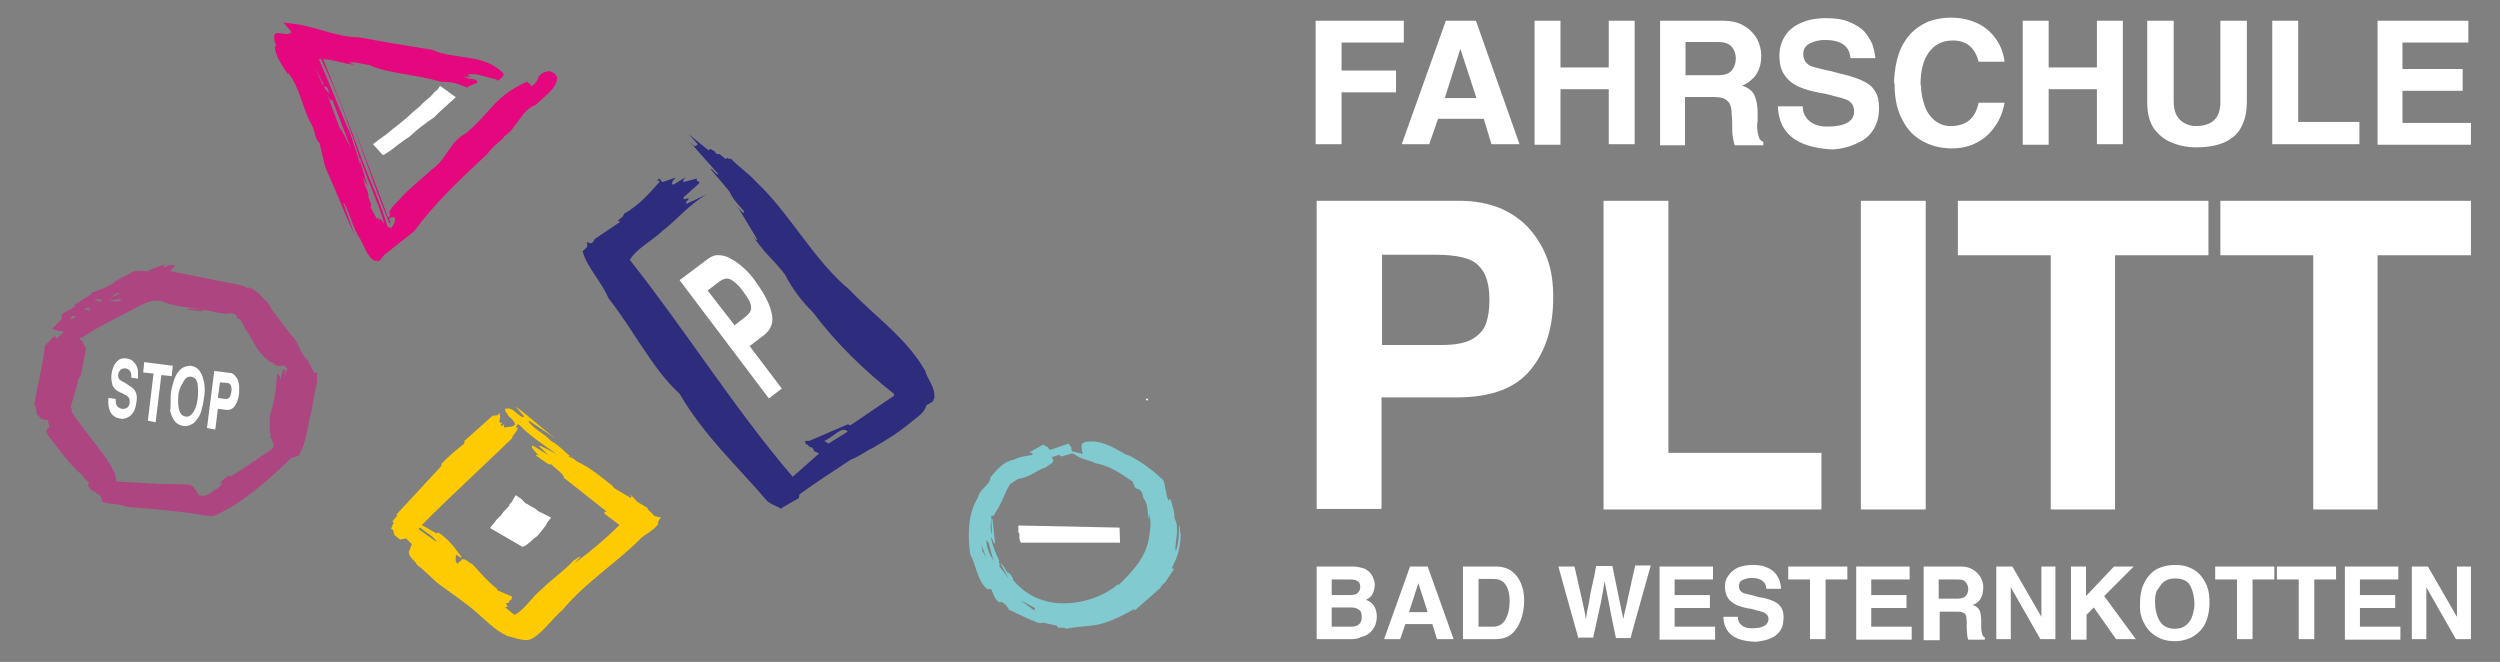 <?xml version="1.0" encoding="utf-8"?>
<!-- Generator: Adobe Illustrator 25.1.0, SVG Export Plug-In . SVG Version: 6.00 Build 0)  -->
<svg version="1.1" id="Ebene_1" xmlns="http://www.w3.org/2000/svg" xmlns:xlink="http://www.w3.org/1999/xlink" x="0px" y="0px"
	 viewBox="0 0 481.9 127.6" style="enable-background:new 0 0 481.9 127.6;" xml:space="preserve">
<rect x="0" y="0" width="481.9" height="127.6" fill="#808080" stroke="none"/>
<style type="text/css">
	.st0{clip-path:url(#SVGID_2_);fill-rule:evenodd;clip-rule:evenodd;fill:#FFFFFF;}
	.st1{clip-path:url(#SVGID_2_);fill:#FFFFFF;}
	.st2{clip-path:url(#SVGID_4_);fill:#FFFFFF;}
	.st3{clip-path:url(#SVGID_4_);fill-rule:evenodd;clip-rule:evenodd;fill:#AD4581;}
	.st4{clip-path:url(#SVGID_4_);fill-rule:evenodd;clip-rule:evenodd;fill:#E4077E;}
	.st5{clip-path:url(#SVGID_4_);fill-rule:evenodd;clip-rule:evenodd;fill:#FECA02;}
	.st6{clip-path:url(#SVGID_6_);fill-rule:evenodd;clip-rule:evenodd;fill:#2E2C7D;}
	.st7{clip-path:url(#SVGID_6_);fill:#80CAD0;}
	.st8{clip-path:url(#SVGID_6_);fill:#FFFFFF;}
</style>
<g>
	<defs>
		<rect id="SVGID_1_" x="6.6" y="3.4" width="469.8" height="120.3"/>
	</defs>
	<clipPath id="SVGID_2_">
		<use xlink:href="#SVGID_1_"  style="overflow:visible;"/>
	</clipPath>
	<path class="st0" d="M125.2,100.9l-6.5-5C119.6,97.8,123,99.1,125.2,100.9"/>
	<path class="st0" d="M136.4,29.6l-2-1.6L136.4,29.6z"/>
	<path class="st0" d="M137.1,29.5c-0.1-0.1-0.1-0.3-0.4-0.3L137.1,29.5z"/>
	<path class="st1" d="M148.2,76.8L131,54l5.6-4.2c0.6-0.4,1.3-0.7,2-0.6c0.7,0,1.5,0.2,2.3,0.7c0.8,0.4,1.6,1,2.4,1.7
		c0.8,0.7,1.6,1.6,2.3,2.6c1.6,2.2,2.7,4.2,3.1,6c0.5,1.8,0,3.2-1.3,4.3l-2.9,2.2l6.2,8.2L148.2,76.8z M141.6,62.7l2.3-1.8
		c0.5-0.4,0.8-0.9,0.9-1.4c0-0.5-0.1-1-0.4-1.6c-0.3-0.5-0.7-1.1-1.2-1.8c-0.8-1.1-1.6-1.8-2.3-2.2c-0.7-0.4-1.5-0.2-2.4,0.5
		l-2.1,1.6L141.6,62.7z"/>
	<path class="st1" d="M20.9,76.7l1.4,0.2c0,0.4,0,0.8,0.1,1c0.1,0.3,0.2,0.5,0.4,0.6c0.2,0.1,0.4,0.2,0.6,0.3c1,0.1,1.5-0.3,1.6-1.2
		c0-0.3,0-0.6-0.1-0.8c-0.1-0.2-0.2-0.3-0.3-0.4c-0.1-0.1-0.3-0.2-0.7-0.4c-0.3-0.2-0.5-0.3-0.6-0.3c-0.4-0.2-0.8-0.4-1.1-0.7
		c-0.3-0.3-0.5-0.6-0.6-1.1c-0.1-0.5-0.2-1.1-0.1-1.8c0.1-0.7,0.3-1.2,0.5-1.7c0.3-0.5,0.6-0.8,1-1.1c0.4-0.2,0.9-0.3,1.4-0.2
		c0.5,0.1,0.9,0.2,1.2,0.5c0.3,0.3,0.6,0.6,0.7,0.9c0.2,0.4,0.3,0.8,0.3,1.2c0,0.4,0,0.8,0,1.3l-1.3-0.2c0.1-1.1-0.3-1.7-1.2-1.8
		c-0.3,0-0.6,0.1-0.8,0.2c-0.2,0.2-0.4,0.5-0.5,0.9c-0.1,0.6,0.1,1,0.4,1.2c0.3,0.2,0.6,0.3,0.9,0.5c0.3,0.2,0.5,0.3,0.6,0.4
		c0.5,0.3,0.8,0.5,1.1,0.8c0.2,0.3,0.4,0.6,0.5,1c0.1,0.4,0.1,0.9,0,1.5c-0.1,0.8-0.3,1.4-0.5,1.8c-0.3,0.5-0.6,0.8-0.9,1
		c-0.3,0.2-0.6,0.3-0.9,0.4c-0.3,0-0.5,0.1-0.7,0C21.5,80.5,20.7,79.1,20.9,76.7 M28.5,81.1l1.1-9.1l-2-0.2l0.2-2l5.5,0.7l-0.2,2
		l-2-0.2l-1.1,9.1L28.5,81.1z M32.9,76.6l0-0.4c0.1-1.2,0.4-2.2,0.7-3.1c0.3-0.9,0.8-1.5,1.3-2c0.5-0.4,1.2-0.6,1.9-0.6
		c0.4,0.1,0.8,0.2,1.2,0.5c0.4,0.3,0.6,0.7,0.9,1.2c0.2,0.5,0.4,1.2,0.5,1.9c0.1,0.8,0.1,1.7-0.1,2.7c-0.1,0.9-0.3,1.7-0.5,2.4
		c-0.2,0.7-0.5,1.3-0.9,1.7c-0.3,0.5-0.7,0.8-1.2,1c-0.4,0.2-0.9,0.3-1.4,0.2c-0.6-0.1-1.2-0.4-1.6-0.9c-0.4-0.5-0.7-1.2-0.9-2
		C32.9,78.5,32.9,77.6,32.9,76.6 M34.4,75.9c-0.1,1.2-0.1,2.2,0.1,3c0.2,0.8,0.6,1.3,1.3,1.4c0.4,0.1,0.8-0.1,1.1-0.4
		c0.3-0.3,0.6-0.8,0.8-1.3c0.2-0.5,0.3-1.1,0.4-1.7c0.1-1,0.1-1.9,0-2.8c-0.1-0.9-0.6-1.4-1.3-1.5c-0.3,0-0.6,0-0.8,0.2
		c-0.3,0.2-0.6,0.6-0.8,1.1C34.8,74.4,34.6,75.1,34.4,75.9 M39.9,82.5l1.4-11l3.1,0.4c0.3,0,0.6,0.2,0.8,0.4
		c0.2,0.2,0.4,0.5,0.6,0.8c0.1,0.3,0.2,0.7,0.3,1.2c0,0.4,0,0.9,0,1.4c-0.1,1.1-0.4,1.9-0.8,2.5c-0.4,0.6-1,0.9-1.7,0.8l-1.6-0.2
		l-0.5,4L39.9,82.5z M42,76.7l1.3,0.2c0.3,0,0.5,0,0.7-0.1c0.2-0.1,0.3-0.3,0.4-0.5c0.1-0.2,0.1-0.5,0.2-0.8c0.1-0.5,0-0.9-0.1-1.2
		c-0.1-0.3-0.4-0.5-0.9-0.5l-1.2-0.1L42,76.7z"/>
	<path class="st0" d="M253.8,98.2V38.7h27.5c2.9,0,5.5,0.5,7.8,1.4c2.3,1,4.2,2.3,5.7,4c1.5,1.7,2.7,3.7,3.5,5.9
		c0.8,2.2,1.1,4.7,1.1,7.3c0,5.7-1.4,10.3-4.3,13.9c-2.9,3.6-7.6,5.4-14.3,5.4h-14.5v21.5H253.8z M266.3,66.5h11.6
		c2.7,0,4.7-0.4,6-1.2c1.3-0.8,2.2-1.8,2.6-3.1c0.4-1.2,0.6-2.7,0.6-4.4c0-2.9-0.6-5.1-2-6.5c-1.3-1.5-4.1-2.2-8.5-2.2h-10.2V66.5z
		 M309.1,98.2V38.7h12.5v48.6h29.5v10.9H309.1z M358.7,38.7h12.5v59.5h-12.5V38.7z M395.3,98.2v-49h-17.9V38.7h48.3v10.5h-18v49
		H395.3z M445.9,98.2v-49H428V38.7h48.3v10.5h-18v49H445.9z"/>
	<path class="st0" d="M260.1,123.2h-6.3v-14h6.9c0.9,0,1.6,0.2,2.3,0.4c0.6,0.3,1.1,0.7,1.4,1.2c0.3,0.5,0.5,1.1,0.6,1.7
		c0,1.6-0.6,2.7-1.7,3.1c0.7,0.3,1.3,0.7,1.6,1.3c0.4,0.6,0.5,1.4,0.5,2.2c-0.1,0.7-0.2,1.3-0.5,1.8c-0.3,0.5-0.6,0.9-1,1.2
		c-0.4,0.3-1,0.6-1.6,0.7C261.7,123.2,260.9,123.2,260.1,123.2 M256.7,111.7v3h3.6c0.6,0,1.1-0.1,1.4-0.4c0.3-0.3,0.5-0.6,0.5-1.1
		c0-0.5-0.1-0.9-0.4-1.1c-0.3-0.3-0.8-0.4-1.6-0.4H256.7z M256.7,120.8h3.7c0.6,0,1.1-0.1,1.5-0.4c0.4-0.3,0.6-0.8,0.6-1.5
		c0-0.7-0.2-1.2-0.6-1.4c-0.4-0.3-0.9-0.4-1.4-0.4h-3.8V120.8z M266.8,123.2l5-14h3.4l5,14h-3.2l-0.9-2.9h-5.2l-1,2.9H266.8z
		 M273.4,112.4l-1.8,5.6h3.6L273.4,112.4L273.4,112.4z M288.2,123.2H282v-14h6.2c1.3,0,2.4,0.3,3.2,0.9c0.8,0.6,1.4,1.4,1.8,2.4
		c0.4,1,0.6,2,0.6,3.2c0,1.3-0.2,2.5-0.6,3.7c-0.4,1.1-1,2.1-1.8,2.8S289.5,123.2,288.2,123.2 M284.9,120.8h2.9
		c1.1,0,1.9-0.5,2.4-1.4c0.5-0.9,0.8-2.1,0.8-3.5c0-0.8-0.1-1.6-0.3-2.2c-0.2-0.6-0.5-1.1-0.9-1.5c-0.5-0.4-1.1-0.6-1.9-0.6h-2.9
		V120.8z M304.3,123.2l-2.8-10l-1.1-4h3.1c1.3,5.7,2.1,9.1,2.2,10.2h0c0.1-0.7,0.2-1.5,0.4-2.3c0.2-0.9,0.3-1.6,0.4-2.3
		c0.1-0.6,0.3-1.5,0.6-2.8c0.3-1.2,0.4-2.2,0.6-2.9h3.1c1.1,5.3,1.8,8.7,2.1,10.2h0c0.2-0.8,0.3-1.5,0.5-2.2
		c0.2-0.7,0.3-1.5,0.5-2.3c0.2-0.8,0.4-1.7,0.6-2.7c0.2-1,0.5-2,0.7-3.1h3l-2.8,10l-1.1,4h-2.8c-0.4-1.7-0.6-3-0.8-3.8
		c-0.2-0.8-0.3-1.6-0.5-2.6c-0.2-0.9-0.3-1.7-0.5-2.5c-0.1-0.7-0.3-1.4-0.4-2.1h0c-0.1,0.6-0.2,1.3-0.3,1.9
		c-0.1,0.6-0.3,1.4-0.4,2.2c-0.2,0.9-0.4,1.8-0.6,2.7c-0.2,0.9-0.5,2.3-0.9,4.1H304.3z M319.9,123.2v-14h10.3v2.5h-7.4v3h6.8v2.5
		h-6.8v3.6h7.8v2.5H319.9z M332.2,118.9h2.8c0,0.5,0.1,1,0.4,1.3c0.3,0.3,0.6,0.6,1,0.7c0.4,0.2,0.9,0.2,1.4,0.2c2,0,3-0.6,3.1-1.7
		c0-0.4-0.1-0.7-0.3-0.9c-0.2-0.2-0.5-0.4-0.7-0.5c-0.3-0.1-0.8-0.2-1.5-0.4c-0.6-0.2-1-0.3-1.3-0.3c-1-0.2-1.7-0.4-2.4-0.7
		c-0.6-0.3-1.2-0.7-1.6-1.3c-0.4-0.6-0.6-1.3-0.6-2.2c0-0.9,0.2-1.6,0.7-2.2c0.4-0.6,1-1.1,1.8-1.5c0.8-0.3,1.7-0.5,2.8-0.5
		c1,0,1.9,0.1,2.6,0.4c0.7,0.3,1.3,0.6,1.7,1.1c0.4,0.4,0.7,0.9,0.9,1.5c0.2,0.5,0.3,1.1,0.3,1.6h-2.8c-0.1-1.4-1.1-2.1-2.9-2.1
		c-0.7,0-1.2,0.2-1.7,0.4c-0.5,0.2-0.7,0.6-0.7,1.2c0,0.7,0.4,1.2,1.1,1.4c0.7,0.2,1.4,0.3,2,0.5c0.6,0.2,1.1,0.3,1.4,0.3
		c1,0.2,1.8,0.5,2.4,0.8c0.6,0.3,1,0.7,1.3,1.2c0.3,0.5,0.4,1.1,0.4,1.9c0,1-0.2,1.8-0.6,2.4c-0.4,0.6-0.9,1.1-1.6,1.4
		c-0.6,0.3-1.2,0.5-1.8,0.6c-0.6,0.1-1,0.2-1.4,0.2C334.3,123.6,332.3,122,332.2,118.9 M348.9,123.2v-11.5h-4.2v-2.5h11.4v2.5h-4.2
		v11.5H348.9z M357.8,123.2v-14h10.3v2.5h-7.4v3h6.8v2.5h-6.8v3.6h7.8v2.5H357.8z M370.8,123.2v-14h7.1c1,0,1.8,0.2,2.4,0.6
		c0.7,0.4,1.1,0.9,1.5,1.5c0.3,0.6,0.5,1.2,0.5,1.9c0,0.5-0.1,1-0.2,1.5c-0.2,0.5-0.4,0.9-0.7,1.2c-0.3,0.3-0.7,0.6-1.2,0.7
		c0.7,0.2,1.2,0.6,1.4,1.1c0.2,0.5,0.3,1.2,0.3,2v0.6c0,0.3,0,0.5,0,0.6c0,0.6,0.1,1.1,0.2,1.4c0.1,0.3,0.3,0.5,0.5,0.6v0.4h-3.2
		c-0.1-0.3-0.2-0.6-0.2-1c0-0.4-0.1-0.8-0.1-1.2c0-0.4,0-0.9,0-1.3c0-0.5-0.1-0.8-0.1-1.1c-0.1-0.3-0.3-0.5-0.6-0.6
		c-0.3-0.2-0.8-0.2-1.4-0.2h-3.1v5.5H370.8z M373.7,115.4h3.6c0.8,0,1.3-0.2,1.6-0.5c0.3-0.3,0.5-0.8,0.5-1.4c0-0.5-0.2-0.9-0.5-1.3
		c-0.3-0.4-0.8-0.5-1.5-0.5h-3.7V115.4z M384.8,123.2v-14h3.1l5.6,9.7h0v-9.7h2.7v14h-2.9l-5.7-10h0v10H384.8z M399.2,123.2v-14h2.9
		v5.7l5.4-5.7h3.8l-5.7,5.7l6.1,8.3h-3.8l-4.3-6.1l-1.4,1.4v4.8H399.2z M412.5,117v-0.5c0-1.5,0.2-2.8,0.7-3.9
		c0.5-1.1,1.2-2,2.2-2.7c1-0.6,2.3-1,3.9-1c0.9,0,1.7,0.1,2.5,0.4c0.8,0.3,1.5,0.7,2.1,1.3c0.6,0.6,1.1,1.4,1.5,2.3
		c0.4,1,0.5,2.1,0.5,3.4c0,1.1-0.2,2.2-0.5,3.1c-0.3,0.9-0.8,1.7-1.4,2.3c-0.6,0.6-1.3,1.1-2.1,1.4c-0.8,0.3-1.7,0.5-2.7,0.5
		c-1.3,0-2.5-0.3-3.5-0.9c-1-0.6-1.8-1.4-2.3-2.4C412.8,119.3,412.5,118.2,412.5,117 M415.4,115.9c0,1.5,0.3,2.8,0.9,3.8
		c0.6,1,1.6,1.5,2.9,1.5c0.9,0,1.6-0.2,2.2-0.7c0.6-0.5,1-1.1,1.2-1.8c0.2-0.7,0.4-1.4,0.4-2.1c0-1.3-0.2-2.4-0.7-3.5
		c-0.5-1.1-1.5-1.6-3.1-1.6c-0.6,0-1.1,0.1-1.7,0.4c-0.6,0.3-1,0.8-1.4,1.5C415.6,113.9,415.4,114.8,415.4,115.9 M431.2,123.2v-11.5
		H427v-2.5h11.4v2.5h-4.2v11.5H431.2z M443.1,123.2v-11.5h-4.2v-2.5h11.4v2.5h-4.2v11.5H443.1z M452,123.2v-14h10.3v2.5h-7.4v3h6.8
		v2.5h-6.8v3.6h7.8v2.5H452z M464.9,123.2v-14h3.1l5.6,9.7h0v-9.7h2.7v14h-2.9l-5.7-10h0v10H464.9z"/>
	<path class="st0" d="M221.2,77.2h0.1c0-0.1-0.1-0.2,0-0.3c0.2-0.2-0.3,0-0.4,0C220.8,77.1,221.1,77.2,221.2,77.2"/>
	<polygon class="st1" points="94.5,101.7 95,101.1 95,101.1 95.4,100.6 95.7,100.2 95.7,100.2 96.2,99.7 96.2,99.7 96.6,99.3 
		97.1,98.6 97.1,98.6 98,97.7 98.3,97.1 98.3,97.1 98.7,96.7 99,96.1 99,96.1 99.4,95.5 99.4,95.4 99.5,95.5 99.9,95.8 99.9,95.8 
		100.4,96.1 100.4,96.1 100.8,96.5 101.3,97 101.9,97.3 101.9,97.3 102.5,97.7 103.1,98 103.1,98 103.7,98.5 104.3,98.8 104.9,99.1 
		105.5,99.4 106.1,99.7 106.2,99.7 106.2,99.8 105.9,100.2 105.9,100.2 105.5,100.7 105.2,101.3 105.2,101.3 104.8,101.8 
		104.5,102.2 104.5,102.2 104,102.8 104,102.8 103.6,103.3 103.6,103.3 102.9,103.8 102.5,104.2 102.5,104.2 101.9,104.7 
		101.4,105.1 101.4,105.1 100.8,105.4 100.8,105.5 100.7,105.4 94.5,101.8 94.6,101.7 	"/>
	<polygon class="st1" points="196.8,104.6 215.9,104.6 215.8,101.7 196.3,101.3 196.3,102.6 196.5,102.9 196.5,102.9 196.5,103.8 
		196.6,104.1 196.6,104.1 196.6,104.3 	"/>
</g>
<g>
	<defs>
		<rect id="SVGID_3_" x="6.6" y="3.4" width="469.7" height="120.3"/>
	</defs>
	<clipPath id="SVGID_4_">
		<use xlink:href="#SVGID_3_"  style="overflow:visible;"/>
	</clipPath>
	<polygon class="st2" points="73.8,29.9 71.9,27.8 71.9,27.8 72,27.7 73.2,26.8 73.2,26.8 74.6,25.8 75.8,24.8 75.8,24.8 77.2,23.7 
		77.2,23.7 78.4,22.7 78.4,22.7 79.6,21.6 79.6,21.6 80.8,20.6 81.8,19.6 81.8,19.6 82.9,18.7 83.7,17.8 83.7,17.8 84.4,17.2 
		84.8,16.6 84.8,16.6 84.9,16.6 87.8,18.7 87.9,18.8 87.8,18.8 86.8,19.7 85.7,20.7 85.7,20.7 84.7,21.6 83.7,22.6 83.7,22.6 
		82.4,23.5 82.4,23.5 81.2,24.4 80.2,25.2 80.2,25.2 79,26.3 79,26.3 77.8,27.1 76.6,28 75.3,29 75.3,29 73.9,29.9 73.9,29.8 	"/>
	<path class="st3" d="M38.9,99.3l2.2,0.2c5.2-2.2,10.6-6.9,14.6-10.8c0.1-0.1,0.2-0.1,0.2-0.3l1.7-0.6c1.5-2.5,1.6-5.5,2.4-8.3
		c0.4-2.1,0.6-4,1.2-6c0,0.1,0,0.2-0.1,0.3l0-2c-0.1-0.1-0.2,0.2-0.4,0.1c0.1,0.6-1.4-2.4-1.4-2.5c-1.2-1-1.5-2.5-2.4-3.9
		c-0.1-0.2-0.3-0.3-0.4-0.6c0,0-0.1,0-0.2-0.1l-3.9-5.1c-0.3-0.6-0.7-1.5-1.4-1.9c-0.8-1-1.7-1.9-3-2.4c-0.1,0-0.3,0.1-0.4,0.1
		c-0.7-0.5-1.9-0.7-4.1-1.1L33,52.3c-0.4-0.3,0.5-0.6,0.7-0.9c-0.2-0.4-1-0.4-1.3-0.2c-0.4,0.1-0.5,0.4-0.9,0.3
		c0-0.4,0.4-0.4,0.7-0.6l-2,0.6l-1.9,0.8c-0.9-0.1-1.9-0.2-2.8,0.1c-0.9,0.8-2.1,0.9-2.9,1.7c-0.1,0-0.3,0-0.4,0.1
		c-0.4,0.7-1.1,0.6-1.6,1.1c-1,0.4-1.2,0.5-3.1,1.2c0.1,0,0.2,0,0.1,0.2l-2.7,1.7c0.5,0-1.1,0.3-0.5,0.3c0,0.1,0,0.1,0.1,0.2
		c-0.7,0.9-1.9,1-2.7,1.8c0,0.1,0,0.2,0,0.2c0,0,0.2,0.1,0.2,0.1l-0.3,0.7L10,63.4c0.8,0.2,1.2,0.5,2,0.4c0.1,0,0.2,0.1,0.2,0.3
		l-1,0.9c-0.1,0.2-0.2,0.2-0.3,0.3l-0.4-0.6l-1.9,2c0,0.1,0,0.2,0,0.4c-0.3,3.1-1.5,7.7-2,11c0,0.1,0.2,0.1,0.3,0.3l0.2,1.4L8,80.8
		l1.2,0.2c0.2,0.1,0.1,0.4,0.1,0.6c0,0.1,0.1,0.2,0.2,0.3c0.1,0.2,0,0.4-0.1,0.5c-0.1,0.1-0.2,0.1-0.3,0.2l-0.2,0.6l0.5,0.9
		c1.8,2.3,4.2,5.7,6.5,7.5c0.2,0.6,0.8,0.9,1.2,1.4l-0.1,0.8c0.2,0.2,0.4,0.3,0.5,0.6c0.3,0.2,0.9,0.3,1.2,0.8c0.1,0,0.2,0,0.3,0.1
		c0.1,0,0.2,0.1,0.3,0.2l0.4,0.9c0,0-0.2,0.2-0.1,0.3c1.5,0.6,3.3,0.3,4.9,1c4.8,0.4,9.6,0.8,14.3,1.5
		C38.8,99.3,38.9,99.3,38.9,99.3 M21.5,57.4l0.2-0.2l1.3-0.6c-0.3-0.4-1.2,0.3-1.6,0.8L21.5,57.4z M22.8,58.1
		c0.2-0.2,0.4-0.1,0.6-0.5L20.9,58L22.8,58.1z M19.2,58.2c0.1-0.1,0.4-0.2,0.6-0.4l-1.7-0.2L19.2,58.2z M17,60.2
		c0.2,0,0.1-0.2,0.3-0.3c-0.1-0.2-0.1-0.4,0.1-0.7l-1.1,0.4c0.1,0.4,0.5,0,0.8,0.1c0.1,0.2,0,0.4-0.2,0.5L17,60.2z M13.8,61.5
		c0.3,0,0.4-0.2,0.7-0.3c0-0.1,0-0.2,0-0.3c-0.1,0-0.3,0-0.5,0c-0.1,0.1-0.3,0.3-0.4,0.6L13.8,61.5z M38.6,95.5
		c0.8,0.2,1.4-0.1,2-0.5c0.2,0,0.3-0.2,0.4-0.4c0.8-0.2,1.4-0.9,2-1.5c-0.2,0-0.2,0.2-0.5,0.2c-0.1-0.5,0.8-1,1.2-1.4
		c0.3-0.1,0.4-0.1,0.6-0.3c0.1,0,0,0.2,0.1,0.3l4-2.6c0.1,0,0.1-0.2,0.2-0.3c0.1,0,0.2,0,0.3,0c3.9-3,4.6-2.1,3.2-4.8l0.1-0.7
		c0-0.2-0.1,0.2-0.2-0.1L52,80.1c0.9-2.5,1.2-5.1,1.4-7.7c0-0.1,0-0.2,0-0.2c0-0.2,0.1,0,0.2-0.2c0.1,0.1,0.1,0.3,0.2,0.4
		c0.1,0.1,0,0.1,0.2,0.2l0,0.7l0.5-1.9c0.1-0.1,0.2-0.3,0.4-0.3l0,1.6l0.2-1.1c0.2,0,0.2-0.3,0.3-0.4c-0.1-0.3-0.4-0.6-0.8-0.8
		c-0.7,0.3-1.7,0.1-2-0.5c0-0.1-0.2-0.1-0.3,0c-0.4-0.1-0.7-0.5-1-0.8c-1.8-1.4-2.7-3.9-3.9-5.5c-0.4-0.8-0.7-1.5-1.2-2.1l-0.6-0.2
		c0-0.1,0-0.1,0.1-0.3c-0.3-0.5-1.1-0.8-1.6-0.6c-0.6,0.2-1-0.1-1.4,0c-1.3-0.2-2.5-0.6-3.8-0.7l0.5,0.3l-3.1-0.3
		c-0.3,0-0.1-0.3,0-0.2c0.8-0.1,1.5,0.1,2.3,0.1c-2.1-0.4-4.4-0.4-6.5-1.2c-2.6-1.2-4.6,0.3-6.6,1.3c-3.4,1.8-6.5,3.2-9.7,5.4
		c-0.1,0.1-0.1-0.1-0.3-0.1c-0.2,0.2,0,0.4,0,0.6c0.1,0.1,0.2,0.1,0.3,0.1c1.2,2.5,0.9,0-0.2,6.6c-0.3,0.3-0.4,0.8-0.6,1
		c0,0.1,0.1,0.2,0,0.4l-1.4,4.8c0.1,0.2,0.2,0.2,0.3,0.4c0,0.1-0.1,0.2-0.2,0.3c2.5,4.1,9,10.8,8.7,13.6l8.5,0.5
		c1.8-0.1,3.6,0.1,5.5,0.1c1,0.3,1.2,0.9,1.7,1.7C38.2,95.4,38.4,95.5,38.6,95.5"/>
	<path class="st4" d="M79.8,44.6c4.2-5.7,9.1-10.2,14.2-15c0.8-1.3,2.5-2.3,3.3-3.4c2.4-1.6,3.2-5,6-6c1.5-1.6,4-3,4.1-5.2
		c-0.2-0.8-0.9-1.1-1.5-1.3c-0.7,0.1-1.9,0.4-2.2,1.4c-0.2,0.6-0.7,1.3-1.3,1.5c-0.2-0.1-0.1-0.3-0.3-0.5c-0.1-0.1-0.2-0.1-0.3,0
		l-0.1-0.4c-6.4,2.8-6.9,5.8-11.9,10c-3.2,1.7-3.7,5-6.5,6.9c-0.7,0.7-5.2,4.5-5.7,5.2c-0.9,1.1-2.1,1.9-2.6,3.2
		c0,0,0.1,0.1,0.2,0.2c0,0.2-0.1,0.5-0.2,0.7c-0.1,0-0.1,0-0.2,0l-6.6-17.4l4.4,12.3l2.4,6.1l0.3,0.2l-0.3-1
		c1.1-0.7,1.6,0.1,0.7,1.4L75.4,44l-0.7-0.3c-1.2-4.2-3.3-8.7-5-13.1c-2.2-6.3-4.9-12.9-7.4-19.2c2.1,0.1,4,0.9,6.1,1.1l-1.2-0.4
		c1.2-0.3,2.6,0.3,3.9,0.4c4.1,1.8,8,1.6,14.1,3.3c1.8-0.1,3,0.3,4.9,1.1c0.1-0.1,0.1-0.1,0.1-0.2l1.7-0.7c0,0,0.1-0.1,0.1-0.2
		c-0.1-0.5-0.7-0.5-1-0.6c-0.2,0-0.3,0-0.4,0l-1.3-0.4l1.5,0c-0.2-0.1-0.4,0-0.6-0.3c-0.1-0.2,0.2,0.1,0.1-0.2
		c1.8-0.2,3.6,0.7,5.4,1c0.1,0.1,0.2,0.3,0.4,0.2l0.9-0.8c0-0.1,0.1-0.4,0-0.6c-3.9-3.9-9.3-2.5-13.7-4.5c-4.8-0.8-9.4-1.5-14-2.4
		c-4.6,0-8.8-2.3-13.4-2.7l-1.5-0.2c0.1,0.1,0.2,0,0.3,0.1l1.5,1.8c-1.3,1.3-4.4-1.7-3,2.6c0,0.1-0.2,0.1-0.2,0.3
		c0.1,1.9,1.5,3.6,2.6,5.4c0-0.1-0.1-0.2-0.1-0.3c0,0,0.1-0.1,0.1-0.1c2.4,3.2,2.7,6.9,4.5,10c0.7,1.2,0.5,2.6,1.5,3.5l1.1,4.6
		c1.9,4.2,3.7,8.9,5.7,13.2l-2.2-6.2c0,0,0.1-0.1,0.1-0.1c1.3,2.3,1.6,4.7,3.2,7.1c0.8,1.4,1.3,3.4,2.8,4.1c0.2,0,0.7,0.1,0.9-0.1
		c0.3-0.3,0.6-0.8,0.9-1.1L79.8,44.6z M63.4,17.8c-0.1-0.4-0.1-0.8-0.6-1.1c0,0-0.1,0-0.3,0c-0.1-0.1-0.4-0.4-0.2-0.7
		c0.3,0-0.2-0.2-0.2-0.2l-1.7-3.6c1,2,1.4,4.2,3.1,5.9L63.4,17.8z M67.7,28.7l-3.4-8.8L64,19.1l0.2,0.6L64,19.1
		c0,0.1-0.1,0.2-0.3,0.3l-0.6-1.1l2.7,7.2l-0.2-0.9L67.7,28.7z M74.1,43.1c-1.2-4.1-3.3-8.4-4.7-12.6c0,0-0.1,0-0.1,0
		c-1.9-6.2-4.3-12.7-7.4-19.1c-0.1-0.1-0.2-0.1-0.2-0.1c0,0-0.1,0.1-0.2,0.2c2.1,4.7,3.8,9.4,6,14.2c0.7,2.1,1.4,4.1,1.9,6l-0.1-1
		l1.6,5.3L69.9,34l0.5,1.8c-0.1,0-0.1,0.3,0,0.1c0.3,0.6,0.7,1.3,0.6,2l0.6,1.7c0,0.1-0.2,0.1-0.2,0.3l1.3,2.4c0-0.1,0-0.3,0.1-0.3
		l0.3,0.3c0.1,0,0.1,0,0.3,0L74.1,43.1L74.1,43.1z"/>
	<path class="st5" d="M97.8,122.6c1.6,0.3,3.6,1.4,5.1,0.3c2.1-1.4,3.6-3.7,5.5-5.3c4.7-5.6,10.5-9.1,15.3-14
		c1.2-0.9,2.4-1.5,3.2-2.6c0-0.1-0.1-0.1-0.1-0.3l0.6-1l-0.5,0c-0.2-0.1-0.4-0.2-0.7-0.2l-1.2-1.2c-0.1-0.1-0.2-0.2-0.2-0.4l-2-1.2
		l-1-1.1l-0.5-0.3c0,0.2,0.4,0.2,0.4,0.4c0,0,0,0.2-0.1,0.3l-3.2-1.9l-0.4-0.5c-1.9-1.5-4.3-3.5-6.5-4.5c-2.1-1.2-3.2-3-5.3-4.1
		c-1.2-1.4-3.2-2.2-4.3-3.7c0,0,0-0.2,0.1-0.2l5.2,3.5c-2.9-2.1-5.2-4.4-7.9-6.3l1.7,1.9c0,0.2-0.1,0.2-0.3,0.2
		c-1.2-0.5-1.8-2-3.3-1.6c-0.2,0.5,0.4,0.8,0.6,1.4c0.6,0.5,1.1,0.9,1.3,1.6c-0.6,0.7-1.4,0.4-2.1,0.6c-0.2-0.2,0-0.4,0-0.7
		c-0.2,0.2-0.3,0.4-0.6,0.4c-0.2-0.2,0.1-0.4,0.2-0.6c-0.1-0.2-0.2,0.1-0.4,0c-0.4-0.4,0.3-1.1-0.1-1.5c0-0.1,0.1-0.3,0.2-0.4
		c-0.3,0.1-0.5,0.4-0.8,0.5L95,80.1l-5.5,4.9c0,0.1,0,0.3,0,0.5c-1.5,1.2-3,2.4-4.4,3.9c0,0.1-0.1,0.3,0,0.4l-8.8,9.5
		c0,0,0.3-0.2,0.3,0l-1,1.3c0,0,0.2,0,0.3,0.1l-0.5,1.2c0,0.2,0.3,0.1,0.4,0.3l0.2,0.9l1.1,0.9l1.2-0.2l1.1,1.1l-0.6,1.5
		c0.1,1.2,1.1,1.5,1.6,2.5c1.9,1.4,3,2.9,4.9,4.2c1.9,1.4,4,2.8,5.8,4.3C93.3,119.2,95.2,121.4,97.8,122.6 M111.3,89l-1.4-1.1
		c0-0.1-0.5,0.1-0.1,0.2l1,0.5c0.2,0.1,0.2,0.2,0.3,0.3L111.3,89z M84.2,104.5c-0.6-1.2-2.2-1.9-3.2-2.8c-0.1,0.1-0.3,0.1-0.3,0.3
		L84.2,104.5z M99,118.4c0.1,0,0.2,0.1,0.3,0.1c2-1.2,3.3-3.5,5.1-4.9c2.1-2.1,4.3-3.5,6.2-5.6c0.6-0.2,0.7-0.7,1.3-0.7l-1.2,1.3
		c3-2.2,5.9-4.6,8.7-7.4l-2.9-2.2c0-0.1,0-0.2,0-0.3c0.2-0.2,0.6,0,0.8,0.2l-8.6-6.8c-0.1-0.1,0-0.2-0.1-0.4l-0.3-0.4l-2.2-1.9
		c0,0-0.2,0.1-0.2,0.2l-2.6-1.8c0.1-0.3,0.3,0,0.5,0l-1.2-1.4c0,0,0-0.1-0.1-0.3c0-0.1,0.1-0.2,0.2-0.2l3,1.8l-1.7-1.6
		c0-0.1,0-0.1,0.1-0.2l3.2,1.6c-2.6-1.8-5.2-3.5-7.3-5.7c-0.3-0.1-0.4,0.3-0.6,0.6c0.2,0.1,0.2-0.1,0.4,0c0.1,0.7-1,1.3-1.1,2.1
		c-5.8,5.6-11.7,11-17.4,16.7l2.8,1.6c0.2,0,0.3-0.2,0.5-0.1c2,1.4,2.9,2.7,4.4,4.7c-0.4,0.4,0.5-0.4-0.2,0.1l-0.9-0.6
		c0,0.7-0.3,1.2,0.3,1.8c-0.1-0.2,0.9-0.6,0.8-0.9c0.8-0.1,1.2,0.5,2.1,1c1.5,1.6,2.9,3.3,4.6,4.6c0.1,0.1,0.2,0.3,0.2,0.4l2.8,1.2
		l-0.1,0.5c-0.1,0.2-0.2,0.1-0.4,0.3c0,0.1-0.1,0.3-0.2,0.4l-0.5,0.1l0.4,0.7l-0.6,0L99,118.4z"/>
</g>
<g>
	<defs>
		<rect id="SVGID_5_" x="6.6" y="3.4" width="469.8" height="120.3"/>
	</defs>
	<clipPath id="SVGID_6_">
		<use xlink:href="#SVGID_5_"  style="overflow:visible;"/>
	</clipPath>
	<path class="st6" d="M150.7,97.9l3.3-1.9l0.1-0.7c3-2.2,6.4-4.4,9.9-6.7c1.6-0.6,2.8-1.6,4.3-2.3c2.8-1.6,5.3-3.2,7.4-5
		c1.2-1,2.4-1.6,2.9-3.2l1.2-0.7l0.3-0.7c0.2-2.1-1.3-3.5-1.8-5.3c-3.7-6.4-9.7-10.4-14.5-15.5c-7-5.8-11.5-14.7-18-20.8
		c-1.6-1.8-3.4-2.9-4.9-4.5c-0.2,0-0.5,0.1-0.7-0.2c-0.1,0.1-0.1,0.2-0.4,0.2l-1.1-0.9c-0.1,0-0.4,0-0.5,0c-0.2-0.2-0.3-0.2-0.4-0.5
		l-0.9-0.5c-0.2,0.1-0.2,0.1-0.3,0.3l-3.8-3.1l1.7,1.9c-0.1,0.1-0.2,0.2-0.3,0.3c-0.6,0.2-0.7-0.4-1.1-0.6l5.4,6.1
		c-0.6,0.1-0.9-0.9-1.6-1.1c1.2,1.5,2.5,2.9,3.7,4.4c0.7,1.6,1.8,2.6,2.8,3.8c0,0.1,0.1,0.3-0.2,0.3l-1.4-1.4l0.7,0.8l3.5,5.8
		c-0.3,0.2-0.4-0.3-0.7-0.6c0.5,1.1,1.4,1.9,2.1,2.9c1.4,1.5,2.6,2.7,3.9,4.4c1.6,3.1,3.4,5.3,5.4,7.3c4.4,5.9,9.9,11.2,15.6,15.7
		c0,0.1,0.1,0.3,0,0.4l-8.4,5.7c-0.1,0-0.2-0.2-0.5-0.2l-7.2,3.1c-0.4,0.2-0.8,0-1,0.1l0.1,0.6c0,0,0.1,0,0.3,0.1
		c0.2,0,0.2,0.3,0.4,0.4c0.2,0.1,0.3,0.1,0.6,0.2l0.4,0.7l0.9,0.4l-5.1,4.5c-11-12.8-20.7-28.3-31.4-41.8c1.3-2.2,4.2-3.6,6.3-5.6
		c3-2.3,5-5,8.5-7l-3.9,1.8c-0.4,0.1,0.4-0.3-0.1-0.3c0-0.2,0.2-0.2,0.4-0.4c0.1-0.1,0.2-0.3,0.1-0.4l-0.8,0.2
		c-0.1,0-0.1-0.1-0.2-0.3l3-2.7c0.3-0.1-0.1-0.6-0.3-0.5c-0.2-0.1-0.1-0.4,0-0.5l-2.7,0.7c-0.1-0.3,0.2-0.6,0.4-0.9l-2.3,1.4
		c-0.1,0-0.2-0.1-0.3-0.2c0.1-0.5,0.5-0.9,0.8-1.2l-2.6,0.9c-0.2-0.1-0.3-0.3-0.5-0.6c-0.3-0.1-0.4,0.2-0.6,0.4
		c0.1,0,0.3-0.1,0.4-0.1c0.1,0,0.1,0.1,0.1,0.3c-1.9,2.1-3.8,4.4-6.8,6.1c-0.1,0.2-0.1,0.3-0.3,0.6l-0.9,0.7c0,0.2,0.3,0,0.4,0.3
		l-4.9,3.3c0,0.1-0.2,0.3-0.2,0.4c-0.1,0.2-0.3,0.4-0.6,0.4c-0.2,0-0.4-0.3-0.7-0.1c0,0.1,0.1,0.2,0.1,0.5c0,0.2,0,0.3-0.2,0.5
		l-0.7,0.6c0.8,3.1,3.6,5.8,5,9.1c4.7,5.9,8.5,13.7,13.7,18.4c4.8,8.2,11.1,13.9,16.9,20.7c1,0.8,1.8,0.9,2.7,1.5L150.7,97.9z
		 M159.7,85.5l3.7-2.3c-1.1-1.2-2.7,1-4.5,1.8L159.7,85.5z"/>
	<path class="st7" d="M189.5,106.4l0.6,1.1l-0.9-2.4l0.2,1.4C189.3,106.5,189.3,106.4,189.5,106.4 M190.3,105.5l0.4,1.1l0.8,1.5
		l-0.9-3.4c0,0-0.3-0.5-0.4-0.5C190.1,104.1,190.1,104.4,190.3,105.5C190.3,105.5,190.3,105.5,190.3,105.5l0-0.1
		c0-0.1,0-0.2-0.1-0.3l0.1,0.3C190.2,105.4,190.2,105.5,190.3,105.5 M194.3,110.4c0.4,0.1,0.8,0.7,1,1.2c0,0,0,0-0.1,0.1
		c2.3,2.8,5.4,4.4,9.2,4.6c0.2,0,0.4,0,0.5,0c3.8,0,7.9-1.3,10.6-3.7c0,0,0.1,0,0.1,0.1l-0.3,0.4l1.4-1.4c2.1-2.2,4-4.3,4.7-7.6
		c0.3-1.8,0.6-3.4,0.1-5.1v1h-0.1c-0.2-1.3-0.1-2.9-1-4c-0.1-0.7-0.3-1.4-0.9-1.7c-0.4,0-0.6-0.3-0.9-0.5c0-0.1,0-0.1,0.1-0.1
		c0.1,0,0.1,0,0.2,0.1c0-0.1-0.2-0.1-0.3-0.3l-0.3-0.7c-2.1-1.4-4.3-3-7.1-3.5c-1.4-0.7-3-0.8-4-1.7c-0.2-0.1-0.4-0.1-0.5-0.2
		l-2.2,0.6c-0.1-0.1-0.2-0.3-0.4-0.3l-1.3,0.4c0,0.1,0,0.2,0,0.3c0,0,0.2,0.1,0.2,0.2c0.1,0.3-0.1,0.6-0.4,0.8
		c-0.3,0.2-0.4,0.3-0.7,0.4c-0.1,0-0.1,0.2-0.1,0.2c-2,0.6-3.2,2-5.5,2.3c-0.6,0.3-1,0.7-1.6,1c-1.1,1.8-1.7,4-2.9,5.6
		c-0.1,0.2-0.1,0.4-0.3,0.5l-0.4,0c0,1.2-0.4,2.4,0.1,3.6l-0.1-2.8c0-0.1,0.1-0.2,0.1-0.2c0,0,0,0,0.1,0l0.5,4.6
		c0,0.1,0,0.1-0.1,0.1c0,0-0.1,0-0.1,0l-0.6-1.3c0.2,1.7,1,3.3,1.6,4.7c-0.2,0.2,0.1,0.5,0.1,0.7c0,0.1-0.1,0.2-0.1,0.3l1.8,2.4
		l-1.6-3c0.9,0.6,1.1,1.9,2.1,2.7C194.7,110.9,194.3,110.8,194.3,110.4 M196.7,115.7l2.7,2l0.1-0.5L196.7,115.7 M205.5,121.2
		c-0.1-0.1-0.3-0.2-0.4-0.2c-0.1,0-0.2,0-0.4,0c-0.1,0-0.2,0-0.4,0c-0.2,0-0.3,0-0.4-0.1c-0.1-0.1-0.1-0.3-0.2-0.3L201,120
		c-0.1,0.1-0.3,0.1-0.5,0.1c-0.5,0-1-0.3-1.4-0.5c0,0,0,0,0,0c0,0-0.1,0-0.1,0c0,0-0.1,0-0.1,0c0,0,0,0,0,0l-4.5-2.1
		c0,0,0-0.1,0-0.2c-0.4-0.6-0.8-1-1.4-1.3c-0.1,0-0.2,0.1-0.3,0.1c-0.9-0.3-1.3-1.8-1.6-2.5l-0.9-0.1c-1.9-1.8-2-4.5-3.2-6.7
		c-0.5-3.6-0.4-7.8,1.4-10.7c0,0,0.1-0.1,0.1-0.2c0.3-1.5,1.7-2,2.3-3.3c0-0.2,0.1-0.4,0.2-0.7c1.2-1.4,2.5-3,4.5-3.3
		c1-0.6,2.4-0.7,3.5-0.9c0.1-0.2,0-0.4-0.2-0.4l-0.4-0.1l2.7-1.5l0.6,0.4c0.1,0,0.2,0,0.3,0.1c0.1,0.2,0.2,0.4,0.4,0.5l0.7-0.2
		l2.9-1l0.3,0.5c0.1,0,0.2,0.1,0.2,0.1c0,0.3,0,0.7,0.2,0.9l2,0.5l-0.1-0.4c0-0.5-0.3-1.1,0-1.6c0.2-0.1,0.3-0.2,0.6-0.3
		c0.4-0.1,0.9-0.1,1.3-0.1c2.4,0,4.5,1.4,6.5,2.5c1.7,0.4,5.7,3.4,6.7,4.5c0.7,0.3,0.8,1.2,0.9,2c0.3,0.8,0.2,1.7,0.7,2.4
		c0.2-0.1,0-0.3,0.3-0.3c0.4,1.1,0.8,2.4,0.8,3.7c1.1,2.1,0,4.4,0.2,6.4c0.7-1.5,0.6-3.4,0.7-5c0.3,0.3,0,1.1,0.3,1.7
		c-0.1,3.2-0.8,4.6-1.7,6.5c0,0.2,0.3,0,0.4,0.2l-1.8,2.7c-0.1,0-0.1,0.1-0.2,0.1l-0.4,0.4l-0.3,0.5l-4.9,4.3c0-0.1,0-0.3-0.1-0.3
		c-0.2,0.1-0.1,0.1-0.3,0.2C211.2,121.5,210.6,120.2,205.5,121.2"/>
	<path class="st8" d="M253.6,27.8V4h17v4.2h-12v5.4h10.5v4.2h-10.5v10H253.6z M270.2,27.8L278.7,4h5.8l8.4,23.8h-5.4l-1.5-4.9h-8.8
		l-1.7,4.9H270.2z M281.5,9.4l-3,9.5h6.1L281.5,9.4L281.5,9.4z M295.8,27.8V4h5v9h9.3V4h5v23.8h-5V17.2h-9.3v10.7H295.8z M320,27.8
		V4h12.1c1.6,0,3,0.3,4.1,1c1.1,0.6,1.9,1.5,2.5,2.5c0.5,1,0.8,2.1,0.8,3.2c0,0.9-0.1,1.7-0.4,2.5c-0.3,0.8-0.7,1.5-1.3,2
		c-0.6,0.6-1.2,1-2,1.3c1.2,0.4,2,1,2.4,1.9c0.4,0.9,0.6,2,0.6,3.4v1c0,0.5,0,0.8-0.1,1.1c0,1,0.1,1.8,0.3,2.4
		c0.1,0.5,0.4,0.9,0.9,1v0.7h-5.5c-0.2-0.5-0.3-1.1-0.4-1.7c-0.1-0.7-0.1-1.3-0.1-2.1c0-0.7,0-1.5-0.1-2.1c0-0.8-0.1-1.4-0.3-1.9
		c-0.1-0.4-0.5-0.8-1-1.1c-0.5-0.3-1.3-0.4-2.4-0.4h-5.3v9.3H320z M324.9,14.5h6.2c1.3,0,2.2-0.3,2.7-0.9c0.5-0.6,0.8-1.4,0.8-2.4
		c0-0.8-0.3-1.6-0.8-2.2c-0.5-0.6-1.4-0.9-2.6-0.9h-6.3V14.5z M342.7,20.5h4.8c0,0.9,0.2,1.6,0.7,2.2c0.4,0.6,1,1,1.7,1.3
		c0.7,0.3,1.5,0.4,2.3,0.4c3.4,0,5.2-1,5.2-2.9c0-0.7-0.2-1.2-0.5-1.6c-0.4-0.4-0.8-0.7-1.3-0.8c-0.5-0.2-1.3-0.4-2.5-0.7
		c-1-0.3-1.7-0.4-2.3-0.5c-1.6-0.3-3-0.7-4.1-1.2c-1.1-0.5-2-1.2-2.7-2.2c-0.7-1-1-2.2-1-3.8c0-1.5,0.4-2.7,1.1-3.8s1.7-1.9,3.1-2.5
		c1.3-0.6,2.9-0.9,4.8-0.9c1.7,0,3.2,0.2,4.4,0.7c1.2,0.5,2.2,1.1,2.9,1.8c0.7,0.8,1.2,1.6,1.6,2.5c0.3,0.9,0.5,1.8,0.6,2.7h-4.8
		c-0.2-2.4-1.9-3.5-5-3.5c-1.1,0-2.1,0.3-2.9,0.7c-0.8,0.4-1.2,1.1-1.2,2c0,1.2,0.6,2.1,1.9,2.5c1.2,0.3,2.3,0.6,3.4,0.8
		c1.1,0.3,1.8,0.5,2.3,0.6c1.7,0.4,3.1,0.9,4.1,1.4s1.7,1.1,2.2,2c0.5,0.8,0.7,1.9,0.7,3.2c0,1.6-0.4,3-1.1,4.1
		c-0.7,1.1-1.6,1.9-2.7,2.4c-1,0.5-2,0.9-3,1.1c-0.9,0.2-1.7,0.3-2.4,0.3C346.4,28.4,342.9,25.8,342.7,20.5 M365.1,15.5
		c0.1-1.9,0.4-3.6,0.9-5.1c0.5-1.5,1.3-2.8,2.2-3.8c0.9-1,2.1-1.8,3.4-2.4c1.3-0.5,2.8-0.8,4.5-0.8c1.9,0,3.6,0.4,5.1,1.1
		c1.5,0.7,2.7,1.8,3.6,3.1c0.9,1.3,1.4,2.7,1.6,4.3h-5c-0.7-2.7-2.3-4.1-5-4.1c-2,0-3.5,0.8-4.6,2.3c-1.1,1.5-1.6,3.6-1.6,6.3
		c0,0,0.1,0.1,0.1,0.2c0,1.4,0.3,2.6,0.7,3.8c0.4,1.2,1.1,2.1,1.9,2.8c0.9,0.7,1.9,1.1,3.1,1.1c3,0,4.8-1.5,5.4-4.5h5
		c-0.3,1.7-0.9,3.2-1.8,4.5c-0.9,1.3-2,2.4-3.4,3.1c-1.4,0.8-3.1,1.2-5,1.2c-2.1,0-4-0.5-5.6-1.4c-1.7-0.9-3-2.3-3.9-4.1
		c-1-1.8-1.5-4.1-1.5-6.9C365.1,16,365.1,15.7,365.1,15.5 M389.9,27.8V4h5v9h9.3V4h5v23.8h-5V17.2h-9.3v10.7H389.9z M413.9,19.9V4
		h5.1v15.5c0,1.2,0.2,2.1,0.6,2.8c0.4,0.7,1,1.2,1.6,1.5c0.6,0.3,1.3,0.5,2,0.5c3.2,0,4.8-1.5,4.8-4.6V4h5.1v15.7
		c0,1.7-0.3,3.1-0.8,4.2c-0.5,1.2-1.2,2.1-2.1,2.7c-0.9,0.7-1.9,1.1-3.1,1.4c-1.2,0.3-2.4,0.4-3.8,0.4c-1.7,0-3.2-0.3-4.6-0.9
		c-1.4-0.5-2.6-1.5-3.5-2.7C414.4,23.6,413.9,22,413.9,19.9 M438,27.8V4h5v19.5h11.8v4.3H438z M458.3,27.8V4h17.5v4.2h-12.7v5.1
		h11.6v4.2h-11.6v6.2h13.2v4.2H458.3z"/>
</g>
</svg>

